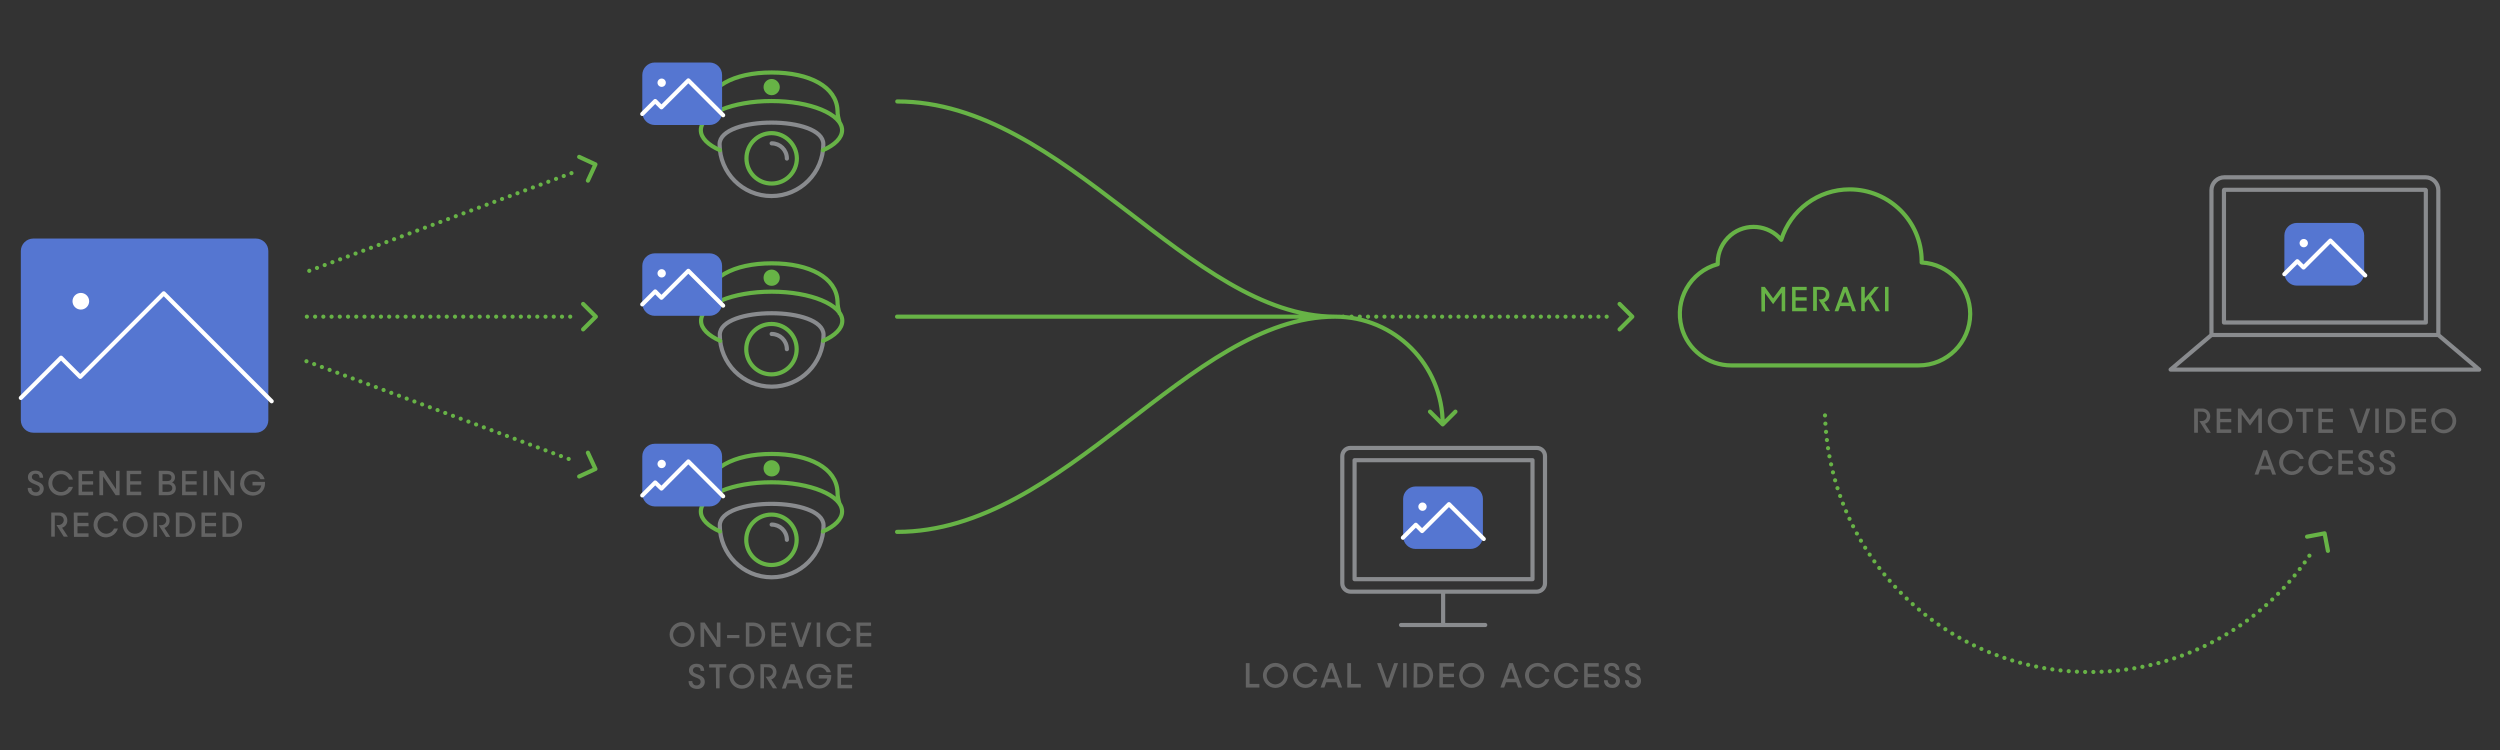 <svg xmlns="http://www.w3.org/2000/svg" xmlns:xlink="http://www.w3.org/1999/xlink" id="graphics-cutting-edge-architecture_1_" x="0px" y="0px" viewBox="0 0 1200 360" style="enable-background:new 0 0 1200 360;" xml:space="preserve"><rect x="0" y="0" width="1200" height="360" fill="#333333" stroke="none"/> <style type="text/css"> .st0{fill:none;stroke:#898B8E;stroke-width:2;stroke-linecap:round;stroke-linejoin:round;} .st1{fill:none;stroke:#67B346;stroke-width:2;stroke-linecap:round;stroke-linejoin:round;} .st2{fill:#67B346;} .st3{fill:none;stroke:#67B346;stroke-width:2;stroke-linecap:round;stroke-linejoin:round;stroke-dasharray:0,3.95;} .st4{fill:#5576D1;} .st5{fill:none;stroke:#FFFFFF;stroke-width:2;stroke-linecap:round;stroke-linejoin:round;} .st6{fill:#FFFFFF;} .st7{fill:#636363;} </style> <path id="lines-gray" class="st0" d="M395.2,69.2c0,13.7-11.1,24.9-24.9,24.9s-24.9-11.1-24.9-24.9 C345.5,55.4,395.2,55.4,395.2,69.2z M377.7,76.1c0-4.1-3.3-7.3-7.3-7.3 M345.5,160.7c0,13.7,11.1,24.9,24.9,24.9 s24.9-11.1,24.9-24.9C395.2,146.9,345.5,146.9,345.5,160.7L345.5,160.7z M377.7,167.6c0-4.1-3.3-7.3-7.3-7.3 M345.5,252.2 c0,13.7,11.1,24.9,24.9,24.9s24.9-11.1,24.9-24.9C395.2,238.4,345.5,238.4,345.5,252.2L345.5,252.2z M377.7,259.1 c0-4.1-3.3-7.3-7.3-7.3 M692.7,284v16 M672.5,300h40.4 M741.6,280c0,2.2-1.8,4-4,4h-89.3c-2.2,0-4-1.8-4-4v-61c0-2.2,1.7-4,3.9-4 c0,0,0,0,0.1,0h89.3c2.2,0,4,1.7,4,3.9c0,0,0,0.1,0,0.1V280z M735.6,278v-57.1h-85.4V278H735.6z M1061.5,91.3c0-3.4,2.8-6.2,6.2-6.2 h96.5c3.4,0,6.2,2.8,6.2,6.2v69.5h-108.9V91.3z M1164.4,154.8V91.3c0-0.1-0.1-0.2-0.2-0.2c0,0,0,0,0,0h-96.5c-0.1,0-0.2,0.1-0.2,0.2 c0,0,0,0,0,0v63.5H1164.4z M1061.5,160.8l-19.6,16.6H1190l-19.6-16.6"></path> <path id="lines-green" class="st1" d="M345.6,72.1c-5.7-2.5-9.2-5.9-9.2-9.6c0-7.7,15.2-14,33.9-14s33.9,6.3,33.9,14 c0,3.7-3.5,7.1-9.2,9.6 M403,58.8c-0.6-1.9-1-3.8-1-5.8c-0.5-11.3-13.3-18.2-31.6-18.2s-31.1,7-31.6,18.2c-0.1,2-0.4,3.9-1,5.8 M370.4,63.9c-6.7,0-12.1,5.4-12.1,12.1s5.4,12.1,12.1,12.1c6.7,0,12.1-5.4,12.1-12.1C382.4,69.4,377,64,370.4,63.9L370.4,63.9z M395.1,163.6c5.7-2.5,9.2-5.9,9.2-9.6c0-7.7-15.2-14-33.9-14s-33.9,6.3-33.9,14c0,3.7,3.5,7.1,9.2,9.6 M403,150.4 c-0.6-1.9-1-3.8-1-5.8c-0.5-11.3-13.3-18.2-31.6-18.2s-31.1,7-31.6,18.2c-0.1,2-0.4,3.9-1,5.8 M370.3,155.5 c-6.7,0-12.1,5.4-12.1,12.1s5.4,12.1,12.1,12.1s12.1-5.4,12.1-12.1C382.4,160.9,377,155.5,370.3,155.5L370.3,155.5z M395,255.1 c5.7-2.5,9.2-5.9,9.2-9.6c0-7.7-15.2-14-33.9-14s-33.9,6.3-33.9,14c0,3.7,3.5,7.1,9.2,9.6 M403,241.9c-0.6-1.9-1-3.8-1-5.8 c-0.5-11.3-13.3-18.2-31.6-18.2s-31.1,7-31.6,18.2c-0.1,2-0.4,3.9-1,5.8 M370.3,247c-6.7,0-12.1,5.4-12.1,12.1s5.4,12.1,12.1,12.1 s12.1-5.4,12.1-12.1C382.4,252.4,377,247,370.3,247L370.3,247z M920.9,175.4c13.7,0,24.7-11,24.8-24.7c0-13.1-10.2-24-23.3-24.7 c0-0.2,0-0.4,0-0.7c0-19-15.5-34.4-34.6-34.4c-15,0-28.3,9.8-32.8,24.2c-6.1-7.3-17-8.3-24.3-2.2c-3.9,3.3-6.2,8.1-6.2,13.2 c0,0.2,0,0.4,0,0.7c-13.2,3.6-20.9,17.2-17.3,30.4c2.9,10.7,12.7,18.2,23.8,18.2L920.9,175.4z M640.9,152H430.6 M698.6,197.6 l-6.1,6.1l-6.1-6.1 M278,75.3l7.8,3.6l-3.6,7.8 M282.2,217.3l3.6,7.8l-7.8,3.6 M777.4,145.9l6.1,6.1l-6.1,6.1 M279.9,145.9l6.1,6.1 l-6.1,6.1 M1107.4,257.6l8.4-1.6l1.6,8.4 M430.6,255.3c80.7,0,140.1-103.3,210.2-103.3 M640.9,152c-70.1,0-129.6-103.3-210.2-103.3 M692.5,203.6c0-28.5-23.1-51.6-51.6-51.6"></path> <path id="dots-green" class="st2" d="M374.3,41.8c0,2.2-1.8,3.9-3.9,3.9c-2.2,0-3.9-1.8-3.9-3.9c0-2.2,1.8-3.9,3.9-3.9 C372.5,37.9,374.3,39.7,374.3,41.8C374.3,41.8,374.3,41.8,374.3,41.8z M370.4,129.4c-2.2,0-3.9,1.7-3.9,3.9c0,2.2,1.7,3.9,3.9,3.9 c2.2,0,3.9-1.7,3.9-3.9c0,0,0,0,0,0C374.3,131.2,372.5,129.4,370.4,129.4L370.4,129.4z M370.4,220.9c-2.2,0-3.9,1.7-3.9,3.9 c0,2.2,1.7,3.9,3.9,3.9c2.2,0,3.9-1.7,3.9-3.9c0,0,0,0,0,0C374.3,222.7,372.5,220.9,370.4,220.9 C370.4,220.9,370.4,220.9,370.4,220.9L370.4,220.9z"></path> <path id="lines-dotted-green" class="st3" d="M274.3,83.1l-129.1,48.1 M147.1,173.4l129.1,48.1 M644.8,152h128.3 M147.3,152h128.3 M876,199.4c2.2,70.3,61,125.4,131.3,123.1c41.7-1.3,80.1-23,102.7-58"></path> <path id="solids-blue" class="st4" d="M308.3,54V36c0-3.3,2.7-6,6-6h26.3c3.3,0,6,2.7,6,6v18c0,3.3-2.7,6-6,6h-26.3 C311,60,308.3,57.3,308.3,54z M314.3,151.6h26.3c3.3,0,6-2.7,6-6v-18c0-3.3-2.7-6-6-6h-26.3c-3.3,0-6,2.7-6,6v18 C308.3,148.9,311,151.6,314.3,151.6z M314.3,243.1h26.3c3.3,0,6-2.7,6-6V219c0-3.3-2.7-6-6-6h-26.3c-3.3,0-6,2.7-6,6v18 C308.3,240.3,310.9,243,314.3,243.1C314.3,243.1,314.3,243.1,314.3,243.1z M1102.5,137.1h26.3c3.3,0,6-2.7,6-6V113c0-3.3-2.7-6-6-6 h-26.3c-3.3,0-6,2.7-6,6v18.1C1096.5,134.4,1099.2,137.1,1102.5,137.1C1102.5,137.1,1102.5,137.1,1102.5,137.1L1102.5,137.1z M679.5,263.5h26.3c3.3,0,6-2.7,6-6v-18c0-3.3-2.7-6-6-6h-26.3c-3.3,0-6,2.7-6,6v18C673.5,260.8,676.2,263.5,679.5,263.5z M16,207.7 h106.8c3.3,0,6-2.7,6-6v-81.2c0-3.3-2.7-6-6-6H16c-3.3,0-6,2.7-6,6v81.2C10,205,12.7,207.7,16,207.7z"></path> <path id="lines-white" class="st5" d="M308.3,54.7l6.2-6.2l3,3l12.9-12.9l16.7,16.7 M347.1,146.7L330.4,130l-12.9,12.9l-3-3 l-6.2,6.2 M347.1,238.2l-16.7-16.7l-12.9,13l-3-2.9l-6.2,6.2 M1135.3,132.2l-16.7-16.7l-12.9,12.9l-3-3l-6.2,6.2 M712.2,258.7 l-16.7-16.7l-12.9,12.9l-3-3l-6.2,6.2 M130.4,192.6l-51.8-51.8l-40.1,40.1l-9.2-9.2L10,191"></path> <path id="dots-white" class="st6" d="M1107.8,116.7c0,1.1-0.9,2-2,2s-2-0.9-2-2s0.9-2,2-2S1107.8,115.6,1107.8,116.7z M682.8,241.2 c-1.1,0-2,0.9-2,2s0.9,2,2,2s2-0.9,2-2S683.9,241.2,682.8,241.2z M317.6,220.7c-1.1,0-2,0.9-2,2s0.9,2,2,2s2-0.9,2-2 S318.7,220.7,317.6,220.7z M317.6,129.2c-1.1,0-2,0.9-2,2s0.9,2,2,2s2-0.9,2-2S318.7,129.2,317.6,129.2z M317.6,37.7 c-1.1,0-2,0.9-2,2s0.9,2,2,2s2-0.9,2-2S318.7,37.7,317.6,37.7z M38.8,140.6c-2.2,0-4,1.8-4,4s1.8,4,4,4s4-1.8,4-4 S41,140.6,38.8,140.6z"></path> <path id="text-gray" class="st7" d="M13.3,234.2h1.8v0.1c0,1.1,0.8,2,1.9,2c0,0,0.1,0,0.1,0c1,0.1,1.8-0.5,2-1.5c0-0.1,0-0.2,0-0.3 c0-1.2-1.2-1.6-2.5-2.1c-1.5-0.6-3.2-1.3-3.2-3.4c0-1.9,1.5-3.1,3.6-3.1c2.3,0,3.7,1.2,3.7,3.4H19v-0.1c0-1.1-0.7-1.8-1.9-1.8 c-0.9-0.1-1.7,0.5-1.8,1.4c0,0.1,0,0.1,0,0.2c0,1.1,1.1,1.5,2.5,2.1c1.6,0.6,3.2,1.4,3.2,3.5c0,1.9-1.5,3.4-3.4,3.4 c-0.1,0-0.2,0-0.3,0C14.8,237.9,13.3,236.6,13.3,234.2z M23.2,231.9c0-3.3,2.7-6,6-6c0,0,0,0,0.1,0c2.7,0,5,1.7,5.7,4.3h-1.9 c-0.6-1.6-2.2-2.7-3.9-2.6c-2.4,0.1-4.2,2.1-4.1,4.5c0.1,2.2,1.9,4,4.1,4.1c1.7,0,3.2-1,3.8-2.5h2c-0.7,2.5-3,4.2-5.7,4.2 c-3.3,0.1-6.1-2.6-6.1-5.9C23.2,232,23.2,231.9,23.2,231.9z M37.7,226h7v1.6h-5.3v3.4h5.3v1.6h-5.3v3.4h5.3v1.7h-7L37.7,226z M47.8,226h2l5.9,8.8V226h1.7v11.7h-1.9l-6-9v9h-1.8V226z M60.8,226h7v1.6h-5.3v3.4h5.3v1.6h-5.3v3.4h5.3v1.7h-7L60.8,226z M76.2,226h4c2.4,0,3.8,1.2,3.8,3.2c0,1-0.5,1.9-1.4,2.4c1.1,0.4,1.8,1.5,1.8,2.7c0,2.2-1.6,3.4-3.9,3.4h-4.3V226z M78,227.6v3.3 h2.3c1.4,0,2-0.7,2-1.7s-0.7-1.6-2.1-1.6H78z M78,232.5v3.6h2.5c1.4,0,2.2-0.7,2.2-1.8s-0.7-1.8-2.3-1.8L78,232.5z M87.4,226h7v1.6 h-5.3v3.4h5.3v1.6h-5.3v3.4h5.3v1.7h-7L87.4,226z M97.6,226h1.8v11.7h-1.8V226z M102.8,226h2l5.9,8.8V226h1.7v11.7h-1.8l-6-9v9h-1.7 L102.8,226z M115.3,231.9c0-3.3,2.7-6,6-6c0,0,0.1,0,0.1,0c2.6-0.1,4.9,1.6,5.6,4.1h-2c-0.6-1.5-2.1-2.5-3.7-2.4 c-2.4,0.1-4.2,2.1-4.1,4.5c0.1,2.2,1.9,4,4.1,4.1c2,0.2,3.8-1.2,4.1-3.2h-4.2v-1.7h6v0.7c0.1,3.2-2.4,5.8-5.6,5.9 c-0.1,0-0.2,0-0.3,0c-3.3,0-6-2.6-6.1-5.9C115.3,232,115.3,231.9,115.3,231.9z M24.6,246h3.6c2.1-0.2,4,1.4,4.1,3.5 c0,0.1,0,0.2,0,0.3c0.1,1.6-1,3.1-2.5,3.5l2.8,4.3h-2l-3.5-5.6h0.9c1.3,0.1,2.5-0.9,2.6-2.2c0,0,0-0.1,0-0.1c0-1.3-0.9-2.2-2.6-2.2 h-1.7v10.1h-1.7V246z M35.4,246h7v1.6h-5.2v3.4h5.3v1.6h-5.3v3.4h5.3v1.7h-7L35.4,246z M44.9,251.9c0-3.3,2.7-6,6-6c0,0,0,0,0.1,0 c2.6,0,5,1.8,5.7,4.3h-1.9c-0.6-1.6-2.1-2.7-3.9-2.6c-2.4,0.1-4.2,2.1-4.1,4.5c0.1,2.2,1.9,4,4.1,4.1c1.7,0,3.2-1,3.8-2.5h1.9 c-1,3.2-4.3,4.9-7.5,4C46.6,256.8,44.9,254.5,44.9,251.9L44.9,251.9z M58.9,251.9c0-3.3,2.7-6,6-6c3.3,0,6,2.7,6,6s-2.7,6-6,6 C61.5,257.9,58.9,255.2,58.9,251.9L58.9,251.9z M69.1,251.9c0-2.3-2-4.2-4.3-4.2c-2.3,0-4.2,2-4.2,4.3c0,2.3,1.9,4.2,4.2,4.2 C67.2,256.2,69.1,254.3,69.1,251.9C69.1,251.9,69.1,251.9,69.1,251.9z M73.7,246h3.6c2.1-0.2,4,1.4,4.1,3.5c0,0.1,0,0.2,0,0.3 c0.1,1.6-0.9,3.1-2.5,3.6l2.8,4.3h-2l-3.5-5.6h1c1.3,0.1,2.5-0.9,2.6-2.2c0,0,0-0.1,0-0.1c0-1.3-0.8-2.2-2.6-2.2h-1.8v10.1h-1.7V246 z M84.5,246h3.2c3.8,0,6.1,2.5,6.1,5.9c0,3.2-2.6,5.8-5.8,5.8c-0.1,0-0.2,0-0.3,0h-3.3V246z M86.2,247.6v8.5h1.4 c2.3,0.2,4.3-1.6,4.5-3.9c0-0.1,0-0.2,0-0.3c0-2.4-1.6-4.2-4.6-4.2H86.2z M96.7,246h7v1.6h-5.3v3.4h5.3v1.6h-5.3v3.4h5.3v1.7h-7 L96.7,246z M106.9,246h3.2c3.8,0,6.1,2.5,6.1,5.9c0,3.2-2.6,5.8-5.8,5.8c-0.1,0-0.2,0-0.3,0h-3.3V246z M108.6,247.6v8.5h1.4 c2.3,0.2,4.3-1.6,4.5-3.9c0-0.1,0-0.2,0-0.3c0-2.4-1.6-4.2-4.6-4.2H108.6z M1053.2,196.1h3.6c2.1-0.2,4,1.4,4.1,3.5 c0,0.1,0,0.2,0,0.3c0,1.6-1,3.1-2.5,3.5l2.8,4.3h-2l-3.5-5.6h1c1.3,0.1,2.5-0.9,2.6-2.2c0,0,0-0.1,0-0.1c0-1.3-0.8-2.2-2.6-2.2h-1.7 v10.1h-1.8L1053.2,196.1z M1064,196.1h7v1.6h-5.3v3.4h5.3v1.6h-5.3v3.4h5.3v1.7h-7V196.1z M1074.2,196.1h1.7l4,5.5l4.1-5.5h1.7v11.7 h-1.7v-8.9l-4,5.4l-4-5.4v8.8h-1.8V196.1z M1088.5,202c0-3.3,2.7-6,6-6s6,2.7,6,6s-2.7,6-6,6S1088.5,205.3,1088.5,202z M1098.7,202 c0-2.3-2-4.2-4.3-4.2c-2.3,0-4.2,2-4.2,4.3c0,2.3,1.9,4.2,4.2,4.2C1096.8,206.3,1098.7,204.4,1098.7,202 C1098.7,202,1098.7,202,1098.7,202z M1105.3,197.7h-3.2v-1.6h8.2v1.6h-3.2v10.1h-1.7L1105.3,197.7z M1112.8,196.1h7v1.6h-5.3v3.4 h5.3v1.6h-5.3v3.4h5.3v1.7h-7V196.1z M1127.7,196.1h1.8l3.2,9.1l3.2-9.1h1.8l-4.1,11.7h-1.8L1127.7,196.1z M1140.1,196.1h1.7v11.7 h-1.7V196.1z M1145.3,196.1h3.2c3.8,0,6.1,2.5,6.1,5.8c0,3.2-2.5,5.8-5.7,5.9c-0.1,0-0.2,0-0.3,0h-3.3L1145.3,196.1z M1147,197.7 v8.5h1.4c2.3,0.2,4.3-1.6,4.5-3.9c0-0.1,0-0.2,0-0.3c0-2.4-1.6-4.2-4.5-4.2H1147z M1157.5,196.1h7v1.6h-5.3v3.4h5.3v1.6h-5.3v3.4 h5.3v1.7h-7V196.1z M1167,202c0-3.3,2.7-6,6-6s6,2.7,6,6s-2.7,6-6,6S1167,205.3,1167,202z M1177.2,202c0-2.3-2-4.2-4.3-4.2 c-2.3,0-4.2,2-4.2,4.3c0,2.3,1.9,4.2,4.2,4.2C1175.3,206.3,1177.3,204.4,1177.2,202C1177.3,202.1,1177.3,202,1177.2,202L1177.2,202z M1086.4,216.1h1.8l4.3,11.7h-1.8l-0.9-2.5h-4.9l-0.9,2.5h-1.8L1086.4,216.1z M1085.4,223.6h3.7l-1.9-5.1L1085.4,223.6z M1094,222 c0-3.3,2.7-6,6-6c0,0,0,0,0.1,0c2.6,0,5,1.8,5.7,4.3h-1.9c-0.6-1.6-2.2-2.7-3.9-2.6c-2.4,0.1-4.2,2.1-4.1,4.5c0.1,2.2,1.9,4,4.1,4.1 c1.7,0,3.2-1,3.8-2.5h1.9c-0.7,2.5-3,4.2-5.7,4.2C1096.8,228,1094,225.4,1094,222C1094,222.1,1094,222,1094,222z M1108,222 c0-3.3,2.7-6,6-6c0,0,0,0,0.1,0c2.6,0,5,1.8,5.7,4.3h-1.9c-0.6-1.6-2.1-2.7-3.9-2.6c-2.4,0.1-4.2,2.1-4.1,4.5c0.1,2.2,1.9,4,4.1,4.1 c1.7,0,3.2-1,3.8-2.5h1.9c-1,3.2-4.3,4.9-7.5,4C1109.7,227,1108,224.6,1108,222z M1122.4,216.1h7v1.6h-5.3v3.4h5.3v1.6h-5.3v3.4h5.3 v1.7h-7V216.1z M1131.9,224.3h1.8v0.1c0,1.1,0.8,2,1.9,2c0,0,0.1,0,0.1,0c1,0.1,1.8-0.5,2-1.5c0-0.1,0-0.2,0-0.3 c0-1.2-1.2-1.6-2.5-2.1c-1.5-0.6-3.2-1.3-3.2-3.4c0-1.9,1.5-3.1,3.6-3.1c2.3,0,3.7,1.2,3.7,3.4h-1.7v-0.1c0-1.1-0.7-1.8-1.9-1.8 c-0.9-0.1-1.7,0.5-1.8,1.4c0,0.1,0,0.1,0,0.2c0,1.1,1.1,1.5,2.5,2.1c1.6,0.6,3.2,1.4,3.2,3.5c0,1.9-1.5,3.4-3.4,3.4 c-0.1,0-0.2,0-0.3,0C1133.4,228,1131.9,226.6,1131.9,224.3z M1142,224.3h1.8v0.1c0,1.1,0.8,2,1.9,2c0.1,0,0.1,0,0.2,0 c1,0.1,1.8-0.5,2-1.5c0-0.1,0-0.2,0-0.3c0-1.2-1.2-1.6-2.5-2.1c-1.5-0.6-3.2-1.3-3.2-3.4c0-1.9,1.5-3.1,3.6-3.1 c2.3,0,3.7,1.2,3.7,3.4h-1.7v-0.1c0-1.1-0.7-1.8-1.9-1.8c-0.9-0.1-1.7,0.5-1.8,1.4c0,0,0,0.1,0,0.1c0,1.1,1.1,1.5,2.5,2.1 c1.6,0.6,3.2,1.4,3.2,3.5c0,1.9-1.5,3.4-3.4,3.4c-0.1,0-0.2,0-0.3,0C1143.5,228,1142,226.6,1142,224.3z M598,318.3h1.8v10h4.7v1.7 H598V318.3z M606.2,324.2c0-3.3,2.7-6,6-6s6,2.7,6,6s-2.7,6-6,6S606.2,327.5,606.2,324.2z M616.5,324.2c0-2.3-2-4.2-4.3-4.2 c-2.3,0-4.2,2-4.2,4.3c0,2.3,1.9,4.2,4.2,4.2C614.6,328.4,616.5,326.5,616.5,324.2C616.5,324.2,616.5,324.2,616.5,324.2z M620.6,324.2c0-3.3,2.7-6,6-6c0,0,0,0,0.1,0c2.6,0,5,1.8,5.7,4.3h-1.9c-0.6-1.6-2.2-2.7-3.9-2.6c-2.4,0.1-4.2,2.1-4.1,4.5 c0.1,2.2,1.9,4,4.1,4.1c1.7,0,3.2-1,3.8-2.5h1.9c-0.7,2.5-3,4.2-5.7,4.2C623.3,330.2,620.6,327.6,620.6,324.2 C620.6,324.2,620.6,324.2,620.6,324.2z M638.1,318.3h1.8l4.3,11.7h-1.8l-0.9-2.5h-4.9l-0.9,2.5h-1.8L638.1,318.3z M637.1,325.8h3.7 l-1.8-5.1L637.1,325.8z M646.7,318.3h1.8v10h4.7v1.7h-6.5V318.3z M661,318.3h1.8l3.2,9.1l3.2-9.1h1.9l-4.1,11.7h-1.8L661,318.3z M673.5,318.3h1.7V330h-1.7V318.3z M678.6,318.3h3.2c3.8,0,6.1,2.5,6.1,5.9c0,3.2-2.6,5.8-5.8,5.8c-0.1,0-0.2,0-0.3,0h-3.3 L678.6,318.3z M680.3,319.9v8.5h1.4c2.3,0.2,4.3-1.6,4.5-3.9c0-0.1,0-0.2,0-0.3c0-2.5-1.6-4.2-4.5-4.2H680.3z M690.9,318.3h7v1.7 h-5.3v3.4h5.3v1.6h-5.3v3.4h5.3v1.6h-7V318.3z M700.4,324.2c0-3.3,2.7-6,6-6s6,2.7,6,6s-2.7,6-6,6S700.4,327.5,700.4,324.2z M710.6,324.2c0-2.3-2-4.2-4.3-4.2s-4.2,2-4.2,4.3c0,2.3,1.9,4.2,4.2,4.2C708.7,328.4,710.6,326.5,710.6,324.2 C710.6,324.2,710.6,324.2,710.6,324.2z M724.4,318.3h1.8l4.3,11.7h-1.8l-0.9-2.5h-4.9l-0.9,2.5h-1.8L724.4,318.3z M723.4,325.8h3.7 l-1.8-5.1L723.4,325.8z M732,324.2c0-3.3,2.7-6,6-6c0,0,0,0,0.1,0c2.6,0,5,1.8,5.7,4.3h-1.9c-0.6-1.6-2.1-2.7-3.9-2.6 c-2.4,0.1-4.2,2.1-4.1,4.5c0.1,2.2,1.9,4,4.1,4.1c1.7,0,3.2-1,3.8-2.5h1.9c-1,3.2-4.3,4.9-7.5,4C733.7,329.1,732,326.8,732,324.2z M745.9,324.2c0-3.3,2.7-6,6-6c0,0,0,0,0.1,0c2.6,0,5,1.8,5.7,4.3h-1.9c-0.6-1.6-2.1-2.7-3.9-2.6c-2.4,0.1-4.2,2.1-4.1,4.5 c0.1,2.2,1.9,4,4.1,4.1c1.7,0,3.2-1,3.8-2.5h1.9c-1,3.2-4.3,5-7.5,4C747.7,329.2,745.9,326.8,745.9,324.2L745.9,324.2z M760.4,318.3 h7v1.7h-5.3v3.4h5.3v1.6h-5.3v3.4h5.3v1.6h-7V318.3z M769.9,326.5h1.8v0.1c0,1.1,0.8,2,1.9,2c0,0,0.1,0,0.1,0c1,0.1,1.8-0.5,2-1.5 c0-0.1,0-0.2,0-0.3c0-1.2-1.2-1.6-2.5-2.1c-1.5-0.6-3.2-1.3-3.2-3.4c0-1.9,1.5-3.1,3.6-3.1c2.3,0,3.7,1.2,3.7,3.4h-1.7v-0.1 c0-0.9-0.7-1.7-1.6-1.8c-0.1,0-0.2,0-0.3,0c-0.9-0.1-1.7,0.5-1.8,1.4c0,0.1,0,0.1,0,0.2c0,1.1,1.1,1.5,2.5,2 c1.6,0.6,3.2,1.4,3.2,3.5c0,1.9-1.5,3.4-3.4,3.4c-0.1,0-0.2,0-0.3,0C771.4,330.2,769.9,328.8,769.9,326.5z M780,326.5h1.8v0.1 c0,1.1,0.8,2,1.9,2c0,0,0.1,0,0.1,0c1,0.1,1.8-0.5,2-1.5c0-0.1,0-0.2,0-0.3c0-1.2-1.2-1.6-2.5-2.1c-1.5-0.6-3.2-1.3-3.2-3.4 c0-1.9,1.5-3.1,3.6-3.1c2.3,0,3.7,1.2,3.7,3.4h-1.7v-0.1c0-1.1-0.7-1.8-1.9-1.8c-0.9-0.1-1.7,0.5-1.8,1.4c0,0.1,0,0.1,0,0.2 c0,1.1,1.1,1.5,2.5,2c1.6,0.6,3.2,1.4,3.2,3.5c0,1.9-1.5,3.4-3.4,3.4c-0.1,0-0.2,0-0.3,0C781.5,330.2,780,328.8,780,326.5z M321.4,304.6c0-3.3,2.7-6,6-6s6,2.7,6,6s-2.7,6-6,6S321.4,307.9,321.4,304.6z M331.6,304.6c0-2.3-2-4.2-4.3-4.2 c-2.3,0-4.2,2-4.2,4.3c0,2.3,1.9,4.2,4.2,4.2C329.7,308.9,331.6,307,331.6,304.6C331.6,304.6,331.6,304.6,331.6,304.6z M336.2,298.8 h2l5.9,8.8v-8.8h1.7v11.7H344l-6-9v9h-1.7L336.2,298.8z M349,304.8h5.9v1.5H349V304.8z M358,298.8h3.2c3.8,0,6.1,2.5,6.1,5.8 c0,3.2-2.6,5.8-5.8,5.8c-0.1,0-0.2,0-0.3,0H358V298.8z M359.7,300.4v8.5h1.4c2.3,0.2,4.3-1.6,4.5-3.9c0-0.1,0-0.2,0-0.3 c0-2.5-1.6-4.2-4.5-4.2H359.7z M370.2,298.8h7v1.6H372v3.3h5.3v1.6H372v3.4h5.3v1.7h-7L370.2,298.8z M379.6,298.8h1.8l3.1,9.1 l3.2-9.1h1.8l-4.1,11.7h-1.8L379.6,298.8z M392,298.8h1.7v11.7H392V298.8z M396.7,304.6c0-3.3,2.7-6,6-6c0,0,0,0,0.1,0 c2.6,0,5,1.8,5.7,4.3h-1.9c-0.6-1.6-2.1-2.7-3.9-2.6c-2.4,0.1-4.2,2.1-4.1,4.5c0.1,2.2,1.9,4,4.1,4.1c1.7,0,3.2-1,3.8-2.5h1.9 c-1,3.2-4.3,4.9-7.5,4C398.4,309.6,396.7,307.2,396.7,304.6L396.7,304.6z M411.1,298.8h7v1.6h-5.2v3.3h5.3v1.6h-5.3v3.4h5.3v1.7h-7 L411.1,298.8z M330.5,326.9h1.8v0.1c0,1.1,0.8,2,1.8,2c0.1,0,0.1,0,0.2,0c1,0.1,1.8-0.5,2-1.5c0-0.1,0-0.2,0-0.3 c0-1.2-1.2-1.6-2.5-2.1c-1.5-0.6-3.1-1.3-3.1-3.4c0-1.9,1.5-3.1,3.6-3.1c2.3,0,3.7,1.2,3.7,3.4h-1.7v-0.1c0-1.1-0.7-1.7-1.9-1.7 c-0.9-0.1-1.7,0.5-1.8,1.4c0,0.1,0,0.1,0,0.2c0,1.1,1.1,1.5,2.5,2c1.6,0.6,3.2,1.4,3.2,3.5c0,1.9-1.5,3.4-3.4,3.4 c-0.1,0-0.2,0-0.3,0C332,330.6,330.5,329.3,330.5,326.9z M343.6,320.4h-3.2v-1.6h8.2v1.6h-3.2v10h-1.7L343.6,320.4z M350.1,324.6 c0-3.3,2.7-6,6-6s6,2.7,6,6s-2.7,6-6,6S350.1,327.9,350.1,324.6z M360.4,324.6c0-2.3-2-4.2-4.3-4.2c-2.3,0-4.2,2-4.2,4.3 c0,2.3,1.9,4.2,4.2,4.2C358.5,328.9,360.4,327,360.4,324.6C360.4,324.6,360.4,324.6,360.4,324.6z M365,318.8h3.6 c2.1-0.2,4,1.4,4.1,3.5c0,0.1,0,0.2,0,0.3c0,1.6-1,3.1-2.5,3.5l2.8,4.3h-2l-3.5-5.6h0.9c1.3,0.1,2.5-0.9,2.6-2.2c0,0,0-0.1,0-0.1 c0-1.3-0.9-2.2-2.6-2.2h-1.7v10.1H365V318.8z M379.5,318.8h1.8l4.3,11.7h-1.8l-0.9-2.5h-4.9l-0.9,2.5h-1.8L379.5,318.8z M378.5,326.3h3.7l-1.9-5.1L378.5,326.3z M387.1,324.6c0-3.3,2.6-6,5.9-6c0.1,0,0.2,0,0.2,0c2.6-0.1,4.9,1.6,5.6,4.1h-2 c-0.6-1.5-2.1-2.5-3.8-2.4c-2.4,0.1-4.2,2.1-4.1,4.5c0.1,2.2,1.9,4,4.1,4.1c2,0.1,3.7-1.2,4.1-3.2H393v-1.7h6v0.6 c0.1,3.2-2.4,5.8-5.5,5.9c-0.1,0-0.2,0-0.4,0C389.8,330.6,387.1,328,387.1,324.6C387.1,324.6,387.1,324.6,387.1,324.6z M402,318.8h7 v1.6h-5.3v3.3h5.3v1.6h-5.3v3.4h5.3v1.7h-7V318.8z"></path> <path id="text-green" class="st2" d="M845.4,137.7h1.7l4,5.5l4.1-5.5h1.7v11.7h-1.7v-8.9l-4.1,5.5l-3.9-5.3v8.8h-1.7L845.4,137.7z M860.2,137.7h7v1.6h-5.3v3.4h5.3v1.6h-5.3v3.4h5.3v1.7h-7V137.7z M870.3,137.7h3.7c2.1-0.2,4,1.4,4.1,3.5c0,0.1,0,0.2,0,0.3 c0.1,1.6-1,3.1-2.5,3.5l2.8,4.3h-2l-3.5-5.6h0.9c1.3,0.1,2.5-0.8,2.6-2.2c0-0.1,0-0.1,0-0.2c0-1.3-0.8-2.2-2.6-2.2h-1.7v10.1h-1.8 L870.3,137.7z M884.8,137.7h1.8l4.3,11.7h-1.8l-0.9-2.5h-4.9l-0.9,2.5h-1.8L884.8,137.7z M883.8,145.2h3.7l-1.8-5.1L883.8,145.2z M896.8,143.5l-1.7,2v3.8h-1.7v-11.6h1.7v5.6l4.7-5.6h2.1l-3.8,4.6l4.3,7.1h-2L896.8,143.5z M904.8,137.7h1.7v11.7h-1.7V137.7z"></path> </svg>